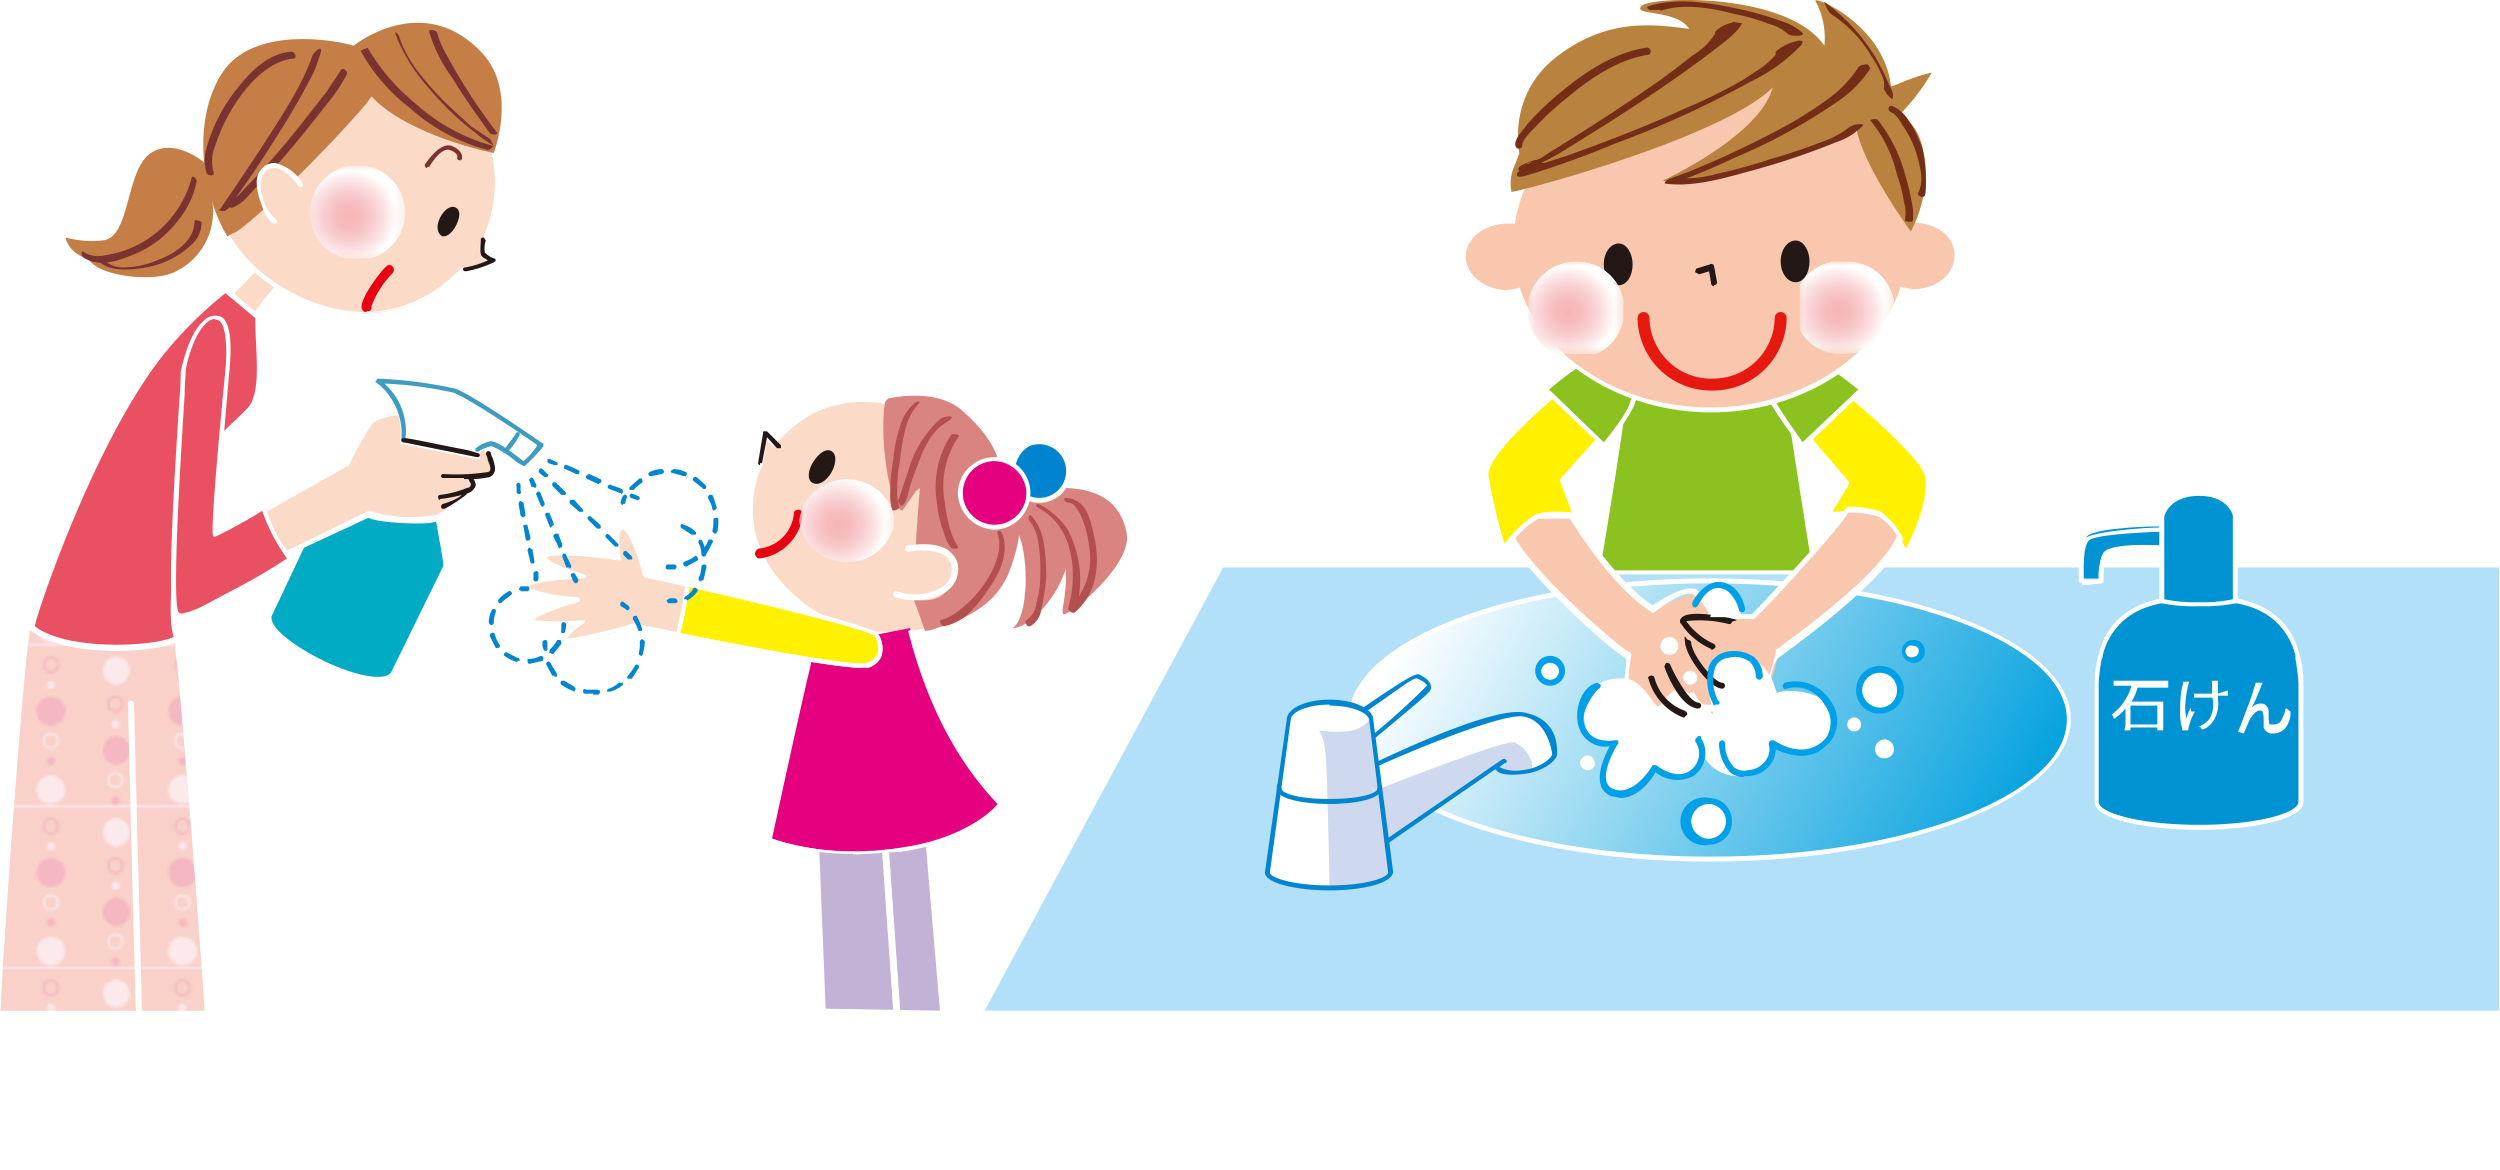 <svg xmlns="http://www.w3.org/2000/svg" xmlns:xlink="http://www.w3.org/1999/xlink" width="88.7mm" height="41.5mm" viewBox="0 0 251.4 117.7"><defs><radialGradient id="名称未設定グラデーション_39" cx="-369.23" cy="574.38" r="1" gradientTransform="matrix(4.82, 0, 0, -4.66, 1814.7, 2698.39)" gradientUnits="userSpaceOnUse"><stop offset="0" stop-color="#f2f2f2"/><stop offset="0.05" stop-color="#f2f2f2"/><stop offset="0.15" stop-color="#ededed"/><stop offset="0.27" stop-color="#ddd"/><stop offset="0.4" stop-color="#c3c3c3"/><stop offset="0.55" stop-color="#9f9f9f"/><stop offset="0.7" stop-color="#707070"/><stop offset="0.86" stop-color="#383838"/><stop offset="1"/></radialGradient><radialGradient id="名称未設定グラデーション_39-2" cx="-369.23" cy="574.38" r="1" gradientTransform="matrix(4.82, 0, 0, -4.66, 1863.95, 2729.42)" xlink:href="#名称未設定グラデーション_39"/><radialGradient id="名称未設定グラデーション_39-3" cx="-369.23" cy="574.38" r="1" gradientTransform="matrix(4.82, 0, 0, -4.66, 1937.36, 2707.97)" xlink:href="#名称未設定グラデーション_39"/><radialGradient id="名称未設定グラデーション_39-4" cx="-369.23" cy="574.38" r="1" gradientTransform="matrix(4.82, 0, 0, -4.66, 1964.57, 2707.97)" xlink:href="#名称未設定グラデーション_39"/><clipPath id="clip-path"><rect y="63.1" width="20.5" height="38.57" style="fill:none"/></clipPath><pattern id="Unnamed_Pattern_2" data-name="Unnamed Pattern 2" width="53" height="64.18" patternTransform="matrix(0.25, 0, 0, -0.25, 56.51, 3201.01)" patternUnits="userSpaceOnUse" viewBox="0 0 53 64.2"><rect width="53" height="64.18" style="fill:none"/><rect width="53" height="64.18" style="fill:#f9d1c9"/><path d="M11.9,37.9a5.8,5.8,0,0,0-5.8-5.8A5.7,5.7,0,0,0,.4,37.9a5.6,5.6,0,0,0,5.7,5.7,5.7,5.7,0,0,0,5.8-5.7" style="fill:#f5b7c1"/><path d="M11.9,6.2A5.7,5.7,0,0,0,6.1.5,5.6,5.6,0,0,0,.4,6.2,5.7,5.7,0,0,0,6.1,12a5.8,5.8,0,0,0,5.8-5.8" style="fill:#fce9eb"/><path d="M9,56.5a2.9,2.9,0,1,0-2.9,2.9A2.9,2.9,0,0,0,9,56.5Z" style="fill:none;stroke:#f5b7c1;stroke-width:0.857px"/><path d="M9,25.9a2.9,2.9,0,1,0-2.9,2.9A2.9,2.9,0,0,0,9,25.9Z" style="fill:none;stroke:#fce9eb;stroke-width:0.857px"/><path d="M7.8,17.8a1.8,1.8,0,0,0-1.7-1.7,1.7,1.7,0,0,0-1.6,1.7,1.6,1.6,0,0,0,1.6,1.6,1.7,1.7,0,0,0,1.7-1.6" style="fill:#f5b7c1"/><path d="M7.8,48.4a1.7,1.7,0,0,0-1.7-1.6,1.6,1.6,0,0,0-1.6,1.6,1.7,1.7,0,0,0,1.6,1.7,1.8,1.8,0,0,0,1.7-1.7" style="fill:#fce9eb"/><path d="M37.9,22.1a5.8,5.8,0,0,0-5.8-5.8,5.8,5.8,0,0,0,0,11.5,5.8,5.8,0,0,0,5.8-5.7" style="fill:#f5b7c1"/><circle cx="32.1" cy="40.7" r="2.9" style="fill:none;stroke:#f5b7c1;stroke-width:0.857px"/><path d="M35,10.1A2.9,2.9,0,1,0,32.1,13,2.9,2.9,0,0,0,35,10.1Z" style="fill:none;stroke:#fce9eb;stroke-width:0.857px"/><path d="M33.8,2A1.8,1.8,0,0,0,32.1.3,1.7,1.7,0,0,0,30.5,2a1.6,1.6,0,0,0,1.6,1.6A1.7,1.7,0,0,0,33.8,2" style="fill:#f5b7c1"/><path d="M33.8,32.6A1.7,1.7,0,0,0,32.1,31a1.6,1.6,0,0,0-1.6,1.6,1.7,1.7,0,0,0,1.6,1.7,1.8,1.8,0,0,0,1.7-1.7" style="fill:#fce9eb"/><path d="M37.9,54.1a5.8,5.8,0,0,0-5.8-5.7,5.8,5.8,0,0,0,0,11.5,5.8,5.8,0,0,0,5.8-5.8" style="fill:#fce9eb"/><path d="M29.6,35.8" style="fill:#231815"/></pattern><clipPath id="clip-path-2"><path d="M135.8,72.4c0,7.8,16.2,14,36.2,14s36.1-6.2,36.1-14-16.2-14-36.1-14-36.2,6.3-36.2,14" style="fill:none"/></clipPath><linearGradient id="名称未設定グラデーション_31" x1="-369.23" y1="574.38" x2="-368.23" y2="574.38" gradientTransform="matrix(0, 64.12, 64.12, 0, -36659.15, 23716.78)" gradientUnits="userSpaceOnUse"><stop offset="0" stop-color="#fff"/><stop offset="1" stop-color="#00a0de"/></linearGradient><clipPath id="clip-path-3"><rect x="31.1" y="16.7" width="9.6" height="9.32" style="fill:none"/></clipPath><clipPath id="clip-path-4"><path d="M40.7,21.4a4.8,4.8,0,0,1-9.6,0,4.8,4.8,0,0,1,9.6,0" style="fill:none"/></clipPath><mask id="mask" x="31.08" y="16.72" width="9.64" height="9.32" maskUnits="userSpaceOnUse"><rect x="31.1" y="16.7" width="9.6" height="9.32" style="fill:url(#名称未設定グラデーション_39)"/></mask><radialGradient id="名称未設定グラデーション_38" cx="-369.23" cy="574.38" r="1" gradientTransform="matrix(4.82, 0, 0, -4.66, 1814.7, 2698.39)" gradientUnits="userSpaceOnUse"><stop offset="0" stop-color="#f5b6b9"/><stop offset="0.05" stop-color="#f5b6b9"/><stop offset="0.25" stop-color="#f6bbbe"/><stop offset="0.5" stop-color="#f8cbcd"/><stop offset="0.78" stop-color="#fbe5e6"/><stop offset="1" stop-color="#fff"/></radialGradient><clipPath id="clip-path-5"><rect x="80.3" y="47.8" width="9.6" height="9.32" style="fill:none"/></clipPath><clipPath id="clip-path-6"><path d="M90,52.4a4.9,4.9,0,0,1-9.7,0,4.9,4.9,0,0,1,9.7,0" style="fill:none"/></clipPath><mask id="mask-2" x="80.34" y="47.75" width="9.64" height="9.32" maskUnits="userSpaceOnUse"><rect x="80.3" y="47.8" width="9.6" height="9.32" style="fill:url(#名称未設定グラデーション_39-2)"/></mask><radialGradient id="名称未設定グラデーション_38-2" cx="-369.23" cy="574.38" r="1" gradientTransform="matrix(4.82, 0, 0, -4.66, 1863.95, 2729.42)" xlink:href="#名称未設定グラデーション_38"/><clipPath id="clip-path-7"><rect x="153.7" y="26.3" width="9.6" height="9.32" style="fill:none"/></clipPath><clipPath id="clip-path-8"><path d="M163.4,31a4.9,4.9,0,1,1-4.8-4.7,4.8,4.8,0,0,1,4.8,4.7" style="fill:none"/></clipPath><mask id="mask-3" x="153.74" y="26.3" width="9.64" height="9.32" maskUnits="userSpaceOnUse"><rect x="153.7" y="26.3" width="9.6" height="9.32" style="fill:url(#名称未設定グラデーション_39-3)"/></mask><radialGradient id="名称未設定グラデーション_38-3" cx="-369.23" cy="574.38" r="1" gradientTransform="matrix(4.82, 0, 0, -4.66, 1937.36, 2707.97)" xlink:href="#名称未設定グラデーション_38"/><clipPath id="clip-path-9"><rect x="181" y="26.3" width="9.6" height="9.32" style="fill:none"/></clipPath><clipPath id="clip-path-10"><path d="M190.6,31a4.8,4.8,0,0,1-4.8,4.6,4.7,4.7,0,1,1,0-9.3,4.8,4.8,0,0,1,4.8,4.7" style="fill:none"/></clipPath><mask id="mask-4" x="180.95" y="26.3" width="9.64" height="9.32" maskUnits="userSpaceOnUse"><rect x="181" y="26.3" width="9.6" height="9.32" style="fill:url(#名称未設定グラデーション_39-4)"/></mask><radialGradient id="名称未設定グラデーション_38-4" cx="-369.23" cy="574.38" r="1" gradientTransform="matrix(4.82, 0, 0, -4.66, 1964.57, 2707.97)" xlink:href="#名称未設定グラデーション_38"/></defs><g style="isolation:isolate"><g id="レイヤー_2" data-name="レイヤー 2"><g id="レイヤー_1-2" data-name="レイヤー 1"><path d="M23.3,29.8c0-.1,3-3.1,3-3.1l1.9,1.5a22.3,22.3,0,0,0-3,3.7" style="fill:#fbdac8"/><path d="M48.5,25.5a1.7,1.7,0,0,1,0-1.3l.3-.5A13.4,13.4,0,0,0,49,13.3L34.2,4.9a6.9,6.9,0,0,0-5.5-.2,12.8,12.8,0,0,0-6.4,5.1c-3.7,6.6-1,15.3,6.1,19.4s13.7,2.5,18-2.1h.4a10.3,10.3,0,0,0,2.7-.9s-.8-.2-1-.7" style="fill:#fbdac8"/><path d="M36.3,31.6a16.6,16.6,0,0,1-8-2.2c-7.3-4.2-10-13-6.2-19.7a12.4,12.4,0,0,1,6.6-5.2,7.2,7.2,0,0,1,5.6.1l14.9,8.5h0A13.9,13.9,0,0,1,49,23.8l-.3.5a1.8,1.8,0,0,0,0,1.1,2.4,2.4,0,0,0,.9.6h.6l-.6.3a11.4,11.4,0,0,1-2.8.9h-.3a13.8,13.8,0,0,1-10.2,4.3M31.2,4.4a7.9,7.9,0,0,0-2.4.5,12.7,12.7,0,0,0-6.3,5c-3.7,6.5-1,15,6,19.1s13.4,2.6,17.8-2h.5a7.4,7.4,0,0,0,2.1-.7,1.2,1.2,0,0,1-.6-.6,2.3,2.3,0,0,1,0-1.5l.3-.5a13.3,13.3,0,0,0,.2-10.2L34.1,5.1a7.7,7.7,0,0,0-2.9-.7" style="fill:#fff"/><path d="M92.3,41.2c-5.6-1.9-11.3-.4-14.5,3.3l-.9-.9-.5,3-.5,1.2c-2.1,6.1,1.8,12.9,8.8,15.3s14.3-.5,16.4-6.6-1.9-12.9-8.8-15.3" style="fill:#fbdac8"/><path d="M89.6,64.3a14.3,14.3,0,0,1-5-.9,15.1,15.1,0,0,1-8-6.4,11.4,11.4,0,0,1-1-9.3,7.3,7.3,0,0,1,.5-1.2l.6-3.5,1.1,1.1c3.4-3.8,9.2-5,14.6-3.2,7.1,2.5,11.1,9.5,8.9,15.7a11,11,0,0,1-6.5,6.7,15,15,0,0,1-5.2,1m-12.5-20-.4,2.4c0,.1-.4.8-.5,1.2a10.6,10.6,0,0,0,1,8.8,14.5,14.5,0,0,0,17.4,6,10.4,10.4,0,0,0,6.2-6.3c2-5.9-1.9-12.5-8.6-14.9S81.2,41,78,44.7l-.2.3Z" style="fill:#fff"/><path d="M43.7,51.4c-.1.7,1,5.4.8,5.6L39.3,67.6c-.5,1-3.5.5-6.8-1.1s-5.7-3.6-5.2-4.6h0l3.4-7.2,2-2.9,6.5-2.4Z" style="fill:#00abc3"/><path d="M47.2,48.2s.8.7-.2,1.1l-.4.4c0,.4-.5.7-1,.9l-.3.6c-1.1,1.9-7.7,1-8.3.5l-8.3,4-2.9-3.9,9-5s1.8-3.9,2.7-4.5a4.9,4.9,0,0,1,2.3-.8h.4a5.1,5.1,0,0,1,.3,2.8c.5,0,7.2,1.4,7.5,1.5v-.5l.7-.5.4.7c.2.8.8,1.8,0,2.1a4.7,4.7,0,0,1-1.9.3Z" style="fill:#fbdac8"/><path d="M28.6,56l-3.1-4.3,9.1-5c.3-.7,1.9-4,2.8-4.6a5.7,5.7,0,0,1,2.3-.9h.7v.2a6.3,6.3,0,0,1,.3,2.7L47,45.3l.7.2v-.3h.1l.8-.5h.2l.5.9a1.4,1.4,0,0,0,.2.6c.2.7.5,1.5-.3,1.9l-1.7.2a1.1,1.1,0,0,1,.3.7,1,1,0,0,1-.7.7l-.2.3c-.1.4-.5.7-1.1,1l-.3.5c-.3.6-1.1.9-2.2,1.1s-5.5,0-6.3-.5Zm-2.4-4.2,2.6,3.6,8.2-4h.2a13.2,13.2,0,0,0,6,.5,2.6,2.6,0,0,0,1.9-1l.3-.5h.1c.6-.2.9-.5.9-.7h0l.5-.5a.4.4,0,0,0,.4-.3c0-.2-.2-.4-.2-.5H47v-.7h.2a4.4,4.4,0,0,0,1.8-.2c.4-.1.3-.5,0-1.2a1.4,1.4,0,0,0-.2-.6l-.2-.5-.4.3v.7h-.3l-1-.2-6.4-1.3h-.3v-.3a7.4,7.4,0,0,0-.2-2.6h-.3a7.8,7.8,0,0,0-2.2.7A26.7,26.7,0,0,0,35,46.9h-.1Z" style="fill:#fff"/><polyline points="93 84.1 94.5 101.7 83 101.5 82.3 84.1" style="fill:#c2b2d6"/><path d="M90.2,102c-.2,0-.3-.2-.4-.3L88.6,84.6a.5.5,0,0,1,.3-.3c.2,0,.3.1.4.3l1.2,17a.4.4,0,0,1-.3.4Z" style="fill:#fff"/><path d="M81.7,65.1c-.4.9-4.3,19.2-4.3,19.2s4.9,2.2,13.2,1,10.1-4.5,9.9-4.6c-5.2-5.5-7.6-12.2-9-17.5" style="fill:#e4007f"/><path d="M85.8,85.9a23,23,0,0,1-8.5-1.4h-.2c.4-1.9,3.9-18.4,4.4-19.3l.4.2c-.3.7-2.7,11.6-4.3,19a27.4,27.4,0,0,0,13,.9c6.2-.9,9.2-3.7,9.7-4.4-4.1-4.3-7.1-10-9-17.4l.4-.2c2,7.4,4.9,13.1,9,17.4h.1v.2c-.2.4-3.1,3.7-10.1,4.8l-4.9.3" style="fill:#fff"/><path d="M3,63.1C2.2,67-.1,100.5,0,101.7H20.5c-.1-2.2-2.6-35.7-3.1-37.3" style="fill:#fbe4ee"/><g style="mix-blend-mode:multiply"><g style="clip-path:url(#clip-path)"><path d="M3,63.1C2.2,67-.1,100.5,0,101.7H20.5c-.1-2.2-2.6-35.7-3.1-37.3" style="fill:url(#Unnamed_Pattern_2)"/></g></g><path d="M20.9,16.7s-3.2-3-5.8-1.3-2,8.6-4.9,8.8a10.4,10.4,0,0,1-3.7-.3A2.9,2.9,0,0,0,8.8,26c.8,1.7,6,2.4,8.4,1.5a6.7,6.7,0,0,0,4.1-7.1" style="fill:#c67e47"/><path d="M45.8,22.7c-.4.8-1.1,1.3-1.5,1s-.5-1-.1-1.8,1.1-1.3,1.6-1,.4,1,0,1.8" style="fill:#231815"/><path d="M22.8,23.8c-2.6-4.3-3.6-11.8-.5-16.5S33.6,4,35.5,4.6c0,0,7-5.7,13,.8,3.5,3.9,1.1,10,1.1,10S41,13.7,37.3,9.7l-.5.7c-3.7,4.4-12.4,13-13.5,13.1" style="fill:#c67e47"/><path d="M46.8,27.3c-.2,0-.3-.1-.3-.2s.1-.2.3-.2a9,9,0,0,0,2.2-.7c-.3-.2-.6-.3-.7-.6s0-1.3,0-1.5.2-.2.3-.2l.2.3a2.6,2.6,0,0,0-.1,1.2,2.4,2.4,0,0,0,.9.6.2.2,0,0,1,.2.2c0,.1-.1.1-.2.2a11.4,11.4,0,0,1-2.8.9" style="fill:#231815"/><path d="M36.8,31.4a.4.4,0,0,1-.4-.2c-.6-.8,1.9-4,2.4-4.4a.4.4,0,0,1,.6,0,.5.5,0,0,1,0,.7,9.5,9.5,0,0,0-2.1,3.3c0,.2,0,.4-.2.5h-.3m.4-.7Z" style="fill:#e60012"/><path d="M3,63.1c3.4,2.8,12.9,2.4,14.8,1.1-1.2-2.6.3-12.2,2-16.2.9-2.3,3.7-5.1,5.2-6.7s.9-9.4.9-9.4-2.6-2.1-3.3-2.9a45.8,45.8,0,0,0-6.7,6.7C8.8,44.8,3.2,62.1,3.2,62.6Z" style="fill:#e95163"/><path d="M11.6,65.5c-3.3,0-6.9-.6-8.8-2.2H2.7l.2-.7c.3-1.2,5.8-18.1,12.8-27a46.3,46.3,0,0,1,6.7-6.7l.2-.2.2.2a38.4,38.4,0,0,0,3.3,2.8h.2v.2c0,1.4-.1,8.7-1.1,9.7s-4.2,4.3-5.1,6.5c-1.7,4.1-3.1,13.5-2.1,16v.2l-.2.2c-.9.6-3.4,1-6.3,1M3.4,63c3.2,2.5,11.8,2.1,14,1.1-1-3.1.6-12.5,2.1-16.2s3.8-5.2,5.3-6.8.8-5.8.8-9.1l-3-2.5a40.8,40.8,0,0,0-6.4,6.4c-7,9-12.6,26-12.7,26.8Z" style="fill:#fff"/><path d="M13.9,102a.3.3,0,0,1-.3-.3c-.1-1.3-.8-30.7-.8-30.9a.3.3,0,0,1,.6,0c0,.4.8,30.5.8,30.8s-.1.4-.3.4Zm-.5-31.2Z" style="fill:#fff"/><path d="M22.8,37.2s.5-5.1-1-5.3-3.4,4.7-3.4,5.5S16.6,61,17.7,61.7,29.3,56.5,29,56.2a19.1,19.1,0,0,1-2.5-5.1s-4.6,2.7-4.9,2.7,1.2-16.6,1.2-16.6" style="fill:#e95163"/><path d="M18,62h-.4c-.6-.4-.8-4.3.4-22.2.1-1.2.1-2.1.1-2.3s.8-4,2.3-5.2a1.6,1.6,0,0,1,1.5-.5c1.6.2,1.2,4.6,1.1,5.5-.5,5.9-1.3,14.7-1.3,16.3l4.7-2.6.2-.2V51a19.5,19.5,0,0,0,2.5,5c.1.1.2.2,0,.4S20.2,62,18,62m3.6-29.9a1.2,1.2,0,0,0-.9.4c-1.3,1.1-2.1,4.3-2.1,4.9s-.1,1-.1,2.3c-.9,13.9-1.1,21.3-.6,21.9s1.6-.2,5.6-2.3a58.7,58.7,0,0,0,5.3-3.1,18.5,18.5,0,0,1-2.5-4.8A49,49,0,0,1,21.6,54h-.2c-.1-.1-.4-.3,1.2-16.8h0c.2-2,.1-4.8-.8-5h-.2" style="fill:#fff"/><path d="M46.6,48.1H44.5a.2.2,0,1,1,0-.4,21.3,21.3,0,0,0,4.5-.2c.4-.1.3-.5,0-1.2a1.4,1.4,0,0,0-.2-.6c0-.1.1-.3.2-.3s.3,0,.3.2a1.7,1.7,0,0,0,.2.5c.2.7.5,1.5-.3,1.9a9.4,9.4,0,0,1-2.6.2" style="fill:#231815"/><path d="M44.2,50.3c-.1,0-.2-.1-.2-.3a.2.2,0,0,1,.2-.2,10.2,10.2,0,0,0,2.7-.7.4.4,0,0,0,.4-.3c0-.2-.2-.4-.2-.5a.2.2,0,0,1,.3-.3,1.4,1.4,0,0,1,.4.8,1.3,1.3,0,0,1-.7.8,15.5,15.5,0,0,1-2.8.6h-.1" style="fill:#231815"/><path d="M44.5,51.2a.2.2,0,0,1-.2-.2c0-.1.1-.3.2-.3s1.9-.6,1.9-1a.2.2,0,0,1,.2-.2c.2,0,.3.1.3.2s-1.9,1.4-2.3,1.5h-.1" style="fill:#231815"/><path d="M48,45.3a3,3,0,0,1,1.3-.6c.8-.1,3.2,2.1,3.3,2a13.7,13.7,0,0,0,1.8-1.9s-7.1-5-8.8-5.5a35.9,35.9,0,0,0-7.6-.9,6.4,6.4,0,0,1,2.5,5.9" style="fill:#fff"/><path d="M52.6,46.9l-.7-.4a9.3,9.3,0,0,0-2.5-1.6,3.6,3.6,0,0,0-1.3.5.2.2,0,0,1-.3-.3,3.3,3.3,0,0,1,1.5-.7c.6,0,1.7.8,2.9,1.7l.4.3A7.3,7.3,0,0,0,54,44.8c-1.1-.8-7-4.8-8.5-5.3a38.8,38.8,0,0,0-6.9-.9,6.4,6.4,0,0,1,2.1,5.7c0,.2-.1.3-.2.2a.2.2,0,0,1-.2-.2,6.5,6.5,0,0,0-2.5-5.8.1.1,0,0,1,0-.2.2.2,0,0,1,.2-.2,45.4,45.4,0,0,1,7.7,1c1.6.5,8.5,5.3,8.8,5.5a.1.1,0,0,1,.1.1v.2a15.9,15.9,0,0,1-1.9,2h-.1" style="fill:#3e9cc2"/><path d="M48,46h-.1l-1-.2-6.4-1.3a.2.2,0,1,1,0-.4c.3-.1,2.8.5,6.5,1.2l1,.3a.2.2,0,1,1,0,.4" style="fill:#231815"/><path d="M76.4,46.8h0a.2.2,0,0,1-.2-.2l.5-3c0-.1,0-.2.1-.2h.3l1.4,1.4v.3h-.4l-1-1.1-.5,2.6h-.2" style="fill:#231815"/><path d="M83.6,47.5c-.5.9-1.3,1.4-1.9,1.1s-.5-1.3.1-2.2,1.3-1.3,1.8-1,.5,1.2,0,2.1" style="fill:#231815"/><path d="M76.3,56.2a.5.5,0,0,1-.4-.5c0-.2.2-.5.4-.5a3.9,3.9,0,0,0,3.5-3.5c0-.3.2-.4.5-.4s.4.3.4.5a5,5,0,0,1-4.4,4.4" style="fill:#e60012"/><path d="M93,63.5s-1.3-3.8-1.5-4l.5-3.3s.2-4.1.5-7.1l-.4.3-1.4,2c-1.5-.7-2.3-8.2-1.7-11l.3-.3c.9-.2,4.9-.9,7.3,1.1,4.6,3.9,3.9,6.7,3.9,6.7,2.6,3.1,2.4,5.6,1.1,9.3s-4.5,5.1-8,6.2Z" style="fill:#d98480"/><path d="M102.4,50.3c10.1,1.9,2.6,12.9-.6,12.9,1.9-1.1,1.9-10.3-.9-11.4" style="fill:#d98480"/><path d="M104.5,49.1c1.9.1,7.8-.9,8.8,4.6.5,3.1-5.3,7.9-6.3,8.1s3.3-7.8-5.7-11.1" style="fill:#d98480"/><path d="M107.5,47.4a3,3,0,0,1-3,3,3,3,0,0,1,0-5.9,3,3,0,0,1,3,2.9" style="fill:#0084cf"/><path d="M104.5,50.6a3.2,3.2,0,0,1-3.2-3.2,3.3,3.3,0,0,1,3.2-3.2,3.2,3.2,0,0,1,3.2,3.2,3.2,3.2,0,0,1-3.2,3.2m0-5.9a2.7,2.7,0,1,0,2.7,2.7,2.7,2.7,0,0,0-2.7-2.7" style="fill:#fff"/><path d="M64.9,57.9s22.7,5,23.2,6,.9,2.4-.9,3S64,63,64,63s-6.3,2-7.1,1.6,1.5-1.9,1.5-1.9-4.9.4-5-.1S58,60.5,58,60.5s-5.1-.2-5.1-1.4,5.6-1,5.6-1-4.2-1.2-3.9-2.1,7.5.2,7.5.2-.5-3.3.5-3.2,2.3,4.9,2.3,4.9" style="fill:#fbdac8"/><path d="M86.6,67.2c-3.8,0-21.2-3.6-22.6-3.9s-6.3,2-7.2,1.5-.3-.2-.3-.4.6-1,1.1-1.4c-4.4.3-4.4-.2-4.4-.4s1.8-1.5,3.4-2c-1.7-.2-3.9-.5-3.9-1.5s2.2-1.1,4.5-1.2c-1.1-.4-2.4-.9-2.7-1.5a.9.9,0,0,1-.1-.5c.3-.9,4.7-.4,7.5,0-.1-.7-.3-2.4.2-2.9a.7.7,0,0,1,.6-.2c1,.2,2.1,3.8,2.4,4.9,5.5,1.2,22.7,5.1,23.2,6.1a2.6,2.6,0,0,1,.3,2.2,2.1,2.1,0,0,1-1.3,1.1h-.7M64,62.8h.1c5.9,1.2,21.6,4.4,23,3.9a1.7,1.7,0,0,0,1.1-.9,2.1,2.1,0,0,0-.3-1.8c-.7-.7-14.5-4-23.1-5.9l-.2-.2c-.5-2.2-1.5-4.5-2-4.6h-.1c-.4.3-.3,1.9-.1,2.9v.2h-.2c-3.2-.5-6.9-.7-7.3-.3h.1c.3.6,2.4,1.3,3.7,1.7a.2.2,0,0,1,.2.2c0,.1-.1.2-.3.2-2.7.1-5.2.5-5.4.8s2.5,1,4.9,1.1c.1.1.2.1.2.3a.2.2,0,0,1-.2.2c-2.3.6-4.2,1.4-4.4,1.8a24.3,24.3,0,0,0,4.8,0h.3a.4.4,0,0,1-.1.3c-.9.6-1.7,1.3-1.6,1.5s4.4-.8,7-1.6h0" style="fill:#fff"/><path d="M42.9,16.9h-.1c-.1-.1-.2-.3-.1-.4s1.5-2.3,2.7-1.8,1,1.2,1,1.3a.2.2,0,0,1-.3.1.2.2,0,0,1-.2-.2c.1-.1.1-.5-.7-.8s-1.8,1.2-2.1,1.7h-.2" style="fill:#7a3330"/><path d="M36.2,5.1a18.6,18.6,0,0,0,5,5.8A19.1,19.1,0,0,0,49,15.1c.2,0,.6-.4.6-.4a19.1,19.1,0,0,1-7.9-4.3,21.3,21.3,0,0,1-4.8-5.6l-.7.3" style="fill:#7a3330"/><path d="M39.7,3.4a17.4,17.4,0,0,0,3.4,5.5,28.5,28.5,0,0,0,4.7,4.5,10.4,10.4,0,0,0,1.7,1.2c.1,0-.1-.3-.1-.3a.5.5,0,0,0-.3-.4l-1.8-1.2-2.6-2.4c-1.8-1.9-3.8-4-4.6-6.6,0-.1-.5-.7-.4-.3" style="fill:#7a3330"/><path d="M43.1,3.2a15.3,15.3,0,0,0,2.3,4.6c1,1.6,2,3.1,3.1,4.6l.7,1c.2.2.9.2.7-.1a56.4,56.4,0,0,1-5-7.7,9.4,9.4,0,0,1-1-2.3c-.1-.3-.9-.4-.8-.1" style="fill:#7a3330"/><path d="M34.2,7.1,32.8,9.2l-2.5,3.2a80,80,0,0,1-5.5,6.3c-.4.4-1.2,1.4-1.7,1.5s-.2.8.2.7a4,4,0,0,0,1.6-1.2l2.6-2.8c2-2.2,3.8-4.5,5.6-6.8a14.5,14.5,0,0,0,1.7-2.6c.2-.4-.5-.8-.6-.4" style="fill:#7a3330"/><path d="M31.4,5.5c-1.2,3.4-3.3,6.4-5.2,9.4l-2.8,4.2-.9,1.3-.4.6c-.4.2.3.3.5.2a2.4,2.4,0,0,0,.9-1.1l1.9-2.7c1.7-2.6,3.4-5.2,4.9-7.9S31.6,7,32.1,5.6s-.6-.3-.7-.1" style="fill:#7a3330"/><path d="M29.2,5.2c-2.3.2-4.1,2-5.4,3.7a16.3,16.3,0,0,0-3.1,6,4.3,4.3,0,0,0,0,2.5c.2.4.9.3.7-.1a4.1,4.1,0,0,1,.2-2.7,17.6,17.6,0,0,1,1.7-3.7c1.3-2.1,3.4-4.7,6.1-5,.5,0,.2-.7-.2-.7" style="fill:#7a3330"/><path d="M8.3,25.9c1.3.9,3.1.5,4.3,0a10.7,10.7,0,0,0,5.3-3.8,8.9,8.9,0,0,0,1.8-3.8c.1-.2-.4-.8-.5-.4a10.6,10.6,0,0,1-8.8,7.8,2.7,2.7,0,0,1-2-.3c-.4-.3-.3.4-.1.5" style="fill:#7a3330"/><path d="M9.7,26.1c.9,1.2,3,1.1,4.3.9a8.9,8.9,0,0,0,5.1-2.3,3,3,0,0,0,1.1-2.3c0-.2-.7-.3-.7-.2,0,2.1-2.1,3.4-3.8,4a8.7,8.7,0,0,1-3.1.7,2.9,2.9,0,0,1-2.2-.7H9.7" style="fill:#7a3330"/><path d="M30.2,18.6c-.8-1.1-2.6-2.9-3.9-1.3s.8,5,1.3,4.9" style="fill:#fbdac8"/><path d="M27.6,22.5c-.4,0-.9-.7-1.1-1.2s-1.3-3.1-.4-4.1a1.7,1.7,0,0,1,1.5-.8,4.5,4.5,0,0,1,2.8,2.1c0,.1,0,.3-.1.3H30c-.6-.9-1.6-1.9-2.5-1.9a1.1,1.1,0,0,0-1,.5,2.7,2.7,0,0,0-.2,2.3A4.3,4.3,0,0,0,27.6,22l.2.2c0,.1-.1.3-.2.3h0" style="fill:#fff"/><path d="M103.4,49.6a3.4,3.4,0,1,1-3.4-3.4,3.4,3.4,0,0,1,3.4,3.4" style="fill:#e4007f"/><path d="M100,53.3a3.8,3.8,0,0,1-3.7-3.7A3.7,3.7,0,0,1,100,46a3.6,3.6,0,0,1,3.6,3.6,3.7,3.7,0,0,1-3.6,3.7m0-6.9a3.2,3.2,0,0,0-3.2,3.2,3.2,3.2,0,0,0,3.2,3.2,3.2,3.2,0,0,0,3.2-3.2,3.3,3.3,0,0,0-3.2-3.2" style="fill:#fff"/><path d="M91.3,55.2s5.1-1,4.6,2.5-3.9,2.9-5.8,2.1" style="fill:#fbdac8"/><path d="M92,60.4a6.4,6.4,0,0,1-2-.3c-.2-.1-.3-.3-.2-.4s.2-.3.4-.2a5.3,5.3,0,0,0,4.3-.3,1.8,1.8,0,0,0,1.1-1.5,1.6,1.6,0,0,0-.4-1.6c-1.1-1.1-3.8-.6-3.8-.6a.3.3,0,0,1-.4-.2c0-.2.1-.4.2-.4s3.1-.6,4.4.7a2.2,2.2,0,0,1,.7,2.1,2.6,2.6,0,0,1-1.5,2,5.3,5.3,0,0,1-2.8.7" style="fill:#fff"/><path d="M91.8,40.7a4.5,4.5,0,0,0-1.3,2.2,13.7,13.7,0,0,0-.7,3.4,18.4,18.4,0,0,0-.3,3.3,4.7,4.7,0,0,0,.2,1.7c.1.2.8-.1.7-.3a5,5,0,0,1-.2-1.7,15.5,15.5,0,0,1,.3-3.1,19.1,19.1,0,0,1,.6-3.3,5.3,5.3,0,0,1,1.3-2.3c.1-.1,0-.2-.1-.2a.9.9,0,0,0-.5.3" style="fill:#b24f4f"/><path d="M94.6,42.1a10.8,10.8,0,0,0-3.1,4.7l-.8,2.4-.3.9c0,.1-.1.2-.1.3s-.1.2,0,.1.2.7.5.3a2.6,2.6,0,0,0,.5-1.2,22.5,22.5,0,0,1,.8-2.4c.6-1.6,1.3-3.6,2.9-4.6s0-.7-.4-.5" style="fill:#b24f4f"/><path d="M95.6,43.8a9.6,9.6,0,0,0-1.4,6.8,10.9,10.9,0,0,0,.7,3,4.1,4.1,0,0,0,.7,1.5c.2.2.9.1.7-.1a6.9,6.9,0,0,1-.7-1.5,15,15,0,0,1-.6-2.9,8.8,8.8,0,0,1,1.4-6.7c.1-.2-.7-.3-.8-.1" style="fill:#b24f4f"/><path d="M103.5,52.4a4.3,4.3,0,0,1,.9,2.2,16.2,16.2,0,0,1,.2,3.1,10.3,10.3,0,0,1-.4,3,2.3,2.3,0,0,1-1,1.7c-.3.1.1.8.4.6a2.2,2.2,0,0,0,1.1-1.8,17.5,17.5,0,0,0,.5-3.3,19.8,19.8,0,0,0-.3-3.5,5.3,5.3,0,0,0-1.1-2.4c-.3-.4-.5.1-.3.4" style="fill:#b24f4f"/><path d="M104.4,51.1c3.6,1.9,4,6.7,3,10.1,0,.3.5.6.7.4,2.1-1.8,2.5-4.6,2-7.2s-1-4.2-3-4.3c-.1,0-.1.1-.1.2a.7.7,0,0,0,.5.3c.6,0,1,1,1.2,1.3a11.1,11.1,0,0,1,.8,3,7,7,0,0,1-2,6.3l.6.4a10.7,10.7,0,0,0-.8-8.4,7.8,7.8,0,0,0-2.7-2.4c-.4-.2-.6.1-.2.3" style="fill:#b24f4f"/><path d="M100.3,53.7c.6,1.8-.5,3.9-1.5,5.3a11,11,0,0,1-2.1,2.2,5.5,5.5,0,0,1-2.1,1.2c-.3,0,.1.7.4.6a5.1,5.1,0,0,0,2.2-1.1,12.7,12.7,0,0,0,2.1-2.5c1.1-1.5,2.2-3.7,1.5-5.6,0-.1-.2-.4-.3-.4s-.3.1-.2.3" style="fill:#b24f4f"/><path d="M52,43.6a9.5,9.5,0,0,1-1.2,1.7" style="fill:#fff"/><path d="M50.8,45.6h-.2a.2.2,0,0,1,0-.3l1.2-1.6c0-.2.1-.2.3-.2s.1.2.1.3a8.3,8.3,0,0,1-1.3,1.8h-.1" style="fill:#3e9cc2"/><path d="M54.8,48h-.1l-.5-.4a.3.3,0,0,1,0-.4.2.2,0,0,1,.3,0l.5.5c.1,0,.1.2,0,.3h-.2" style="fill:#0086d1"/><path d="M62,55h-.2l-.9-.9a.2.2,0,1,1,.3-.3l.9.9a.2.2,0,0,1,0,.3H62m-1.8-1.8H60l-.9-.9a.2.2,0,0,1,.3-.3l.9.8a.3.3,0,0,1,0,.4h-.1m-1.8-1.7h-.2l-.9-.8a.3.3,0,0,1,0-.4h.4l.8.9a.4.4,0,0,1,.1.3h-.2m-1.8-1.7h-.2l-.9-.9v-.3a.3.3,0,0,1,.4,0l.9.9a.2.2,0,0,1,0,.3h-.2" style="fill:#0086d1"/><path d="M63.3,56.3h-.2l-.4-.4a.3.3,0,0,1,0-.4.2.2,0,0,1,.3,0l.5.5s.1.2,0,.3h-.2" style="fill:#0086d1"/><path d="M55.8,46.8h-.1l-.6-.2c-.1-.1-.1-.2-.1-.4h.3l.6.3c.1,0,.2.1.1.3h-.2" style="fill:#0086d1"/><path d="M62.4,49.6h-.1l-1.1-.4c-.1-.1-.2-.2-.1-.3a.2.2,0,0,1,.3-.1l1.1.4a.4.4,0,0,1,.1.3.2.2,0,0,1-.2.2m-2.2-1h-.1L59,48.2c-.1-.1-.2-.2-.1-.3s.2-.2.3-.2l1.1.5a.2.2,0,0,1,.1.3c0,.1-.1.1-.2.1M58,47.7h-.1l-1.1-.5c-.1,0-.2-.1-.1-.3s.2-.1.3-.1l1.1.5a.2.2,0,0,1,.1.3c0,.1-.1.1-.2.1" style="fill:#0086d1"/><path d="M64,50.3h0l-.6-.2c-.1-.1-.2-.2-.1-.3s.1-.2.3-.1l.5.2c.2.1.2.2.2.3l-.3.2" style="fill:#0086d1"/><path d="M53.7,49h-.3l-.2-.6c-.1-.1,0-.2.1-.3s.3,0,.3.1l.3.6c0,.1,0,.3-.2.3h0" style="fill:#0086d1"/><path d="M57.2,57.1h-.3l-.4-1.1a.4.4,0,0,1,.1-.3c.1,0,.3,0,.3.2l.5,1a.4.4,0,0,1-.1.3h-.1m-.9-2a.2.2,0,0,1-.2-.2l-.5-1c0-.1,0-.2.2-.3h.3l.4,1.1a.4.4,0,0,1-.1.3h-.1m-.9-2a.2.2,0,0,1-.2-.2l-.4-1c-.1-.1,0-.2.1-.3h.3l.4,1c.1.2,0,.3-.1.3a.1.1,0,0,1-.1.1m-.9-2c-.1,0-.1-.1-.2-.2l-.4-1c-.1-.1,0-.2.1-.3s.3,0,.3.1l.4,1a.2.2,0,0,1-.1.3.1.1,0,0,1-.1.1" style="fill:#0086d1"/><path d="M57.8,58.7l-.2-.2-.2-.5c-.1-.2,0-.3.1-.3a.2.2,0,0,1,.3.1l.3.5c0,.2,0,.3-.2.4h-.1" style="fill:#0086d1"/><path d="M52.1,49.7a.2.2,0,0,1-.2-.2v-.6c-.1-.1,0-.2.1-.3s.3.1.3.2v.6c.1.2,0,.3-.1.3h-.1" style="fill:#0086d1"/><path d="M53.5,56.7c-.1,0-.2,0-.2-.1L53,55.4c0-.1.1-.3.2-.3l.3.2.2,1.2c0,.1,0,.2-.2.2h0M53,54.4a.2.2,0,0,1-.2-.2L52.6,53c-.1-.1,0-.2.2-.2s.2,0,.2.1l.3,1.2c0,.1-.1.3-.2.3H53m-.4-2.3-.3-.2-.2-1.2c0-.1.1-.3.2-.3l.3.2.2,1.2a.2.2,0,0,1-.2.2h0" style="fill:#0086d1"/><path d="M53.8,58.5a.2.2,0,0,1-.2-.2v-.6a.2.2,0,0,1,.2-.2c.1-.1.2,0,.3.1v.6c0,.2-.1.3-.2.3h-.1" style="fill:#0086d1"/><path d="M56.6,63.7h-.1c-.1,0-.2-.1-.1-.2v-.6c0-.2.1-.3.2-.3a.3.3,0,0,1,.3.3c0,.2-.1.4-.1.6a.2.2,0,0,1-.2.2" style="fill:#0086d1"/><path d="M53.2,66.8c-.1,0-.2-.1-.2-.3s0-.2.2-.2a2.3,2.3,0,0,0,1.1-.3c.1,0,.2,0,.3.2a.4.4,0,0,1-.1.3l-1.3.3ZM52,66.6h-.1a3.4,3.4,0,0,1-1.2-.6c-.1,0-.1-.2,0-.3a.2.2,0,0,1,.3,0l1,.5c.2,0,.2.1.2.3H52m3.4-.8h-.2a.6.6,0,0,1,.1-.4,3.5,3.5,0,0,0,.7-.9h.3c.1.1.1.2.1.4l-.8,1h-.2M50,65.2h-.2L49.2,64c0-.2.1-.3.2-.3a.2.2,0,0,1,.3.1,3.7,3.7,0,0,0,.5,1.1c.1.1,0,.2-.1.3H50m-.7-2.3h0l-.2-.2a2.8,2.8,0,0,1,.3-1.3.2.2,0,1,1,.4.2,3.6,3.6,0,0,0-.2,1.1c0,.1-.1.2-.3.2m.9-2.2a.1.1,0,0,1-.1-.1.2.2,0,0,1,0-.3,3.9,3.9,0,0,1,1-.8c.1-.1.2,0,.3.1s0,.2-.1.3l-.9.7c0,.1-.1.1-.2.1" style="fill:#0086d1"/><path d="M52.4,59.5l-.3-.2.2-.3H53a.2.2,0,0,1,.2.2c0,.1-.1.3-.2.3h-.6" style="fill:#0086d1"/><path d="M63.1,61.4c-.1,0-.2,0-.2-.1l-.5-.3a.3.3,0,0,1,0-.4.2.2,0,0,1,.3,0l.5.4c.1.1.1.3,0,.3a.1.1,0,0,1-.1.1" style="fill:#0086d1"/><path d="M59.6,69.8h-.8c-.2,0-.2-.1-.2-.3s.1-.2.3-.1H60c.2,0,.3.1.3.2s-.1.3-.2.3h-.5m1.7-.3H61c0-.2.1-.3.2-.3a3.3,3.3,0,0,0,1-.6h.4c0,.1,0,.3-.1.3a3.4,3.4,0,0,1-1.2.6h0m-3.7-.1h-.1a6,6,0,0,1-1.1-.6.3.3,0,0,1,0-.4h.3l1,.6c.1.1.2.2.1.3a.2.2,0,0,1-.2.2m5.7-1.3h-.2a.2.2,0,0,1,0-.3,6.1,6.1,0,0,0,.7-1,.2.2,0,1,1,.4.2l-.7,1.1h-.2m-7.6-.3h-.2l-.6-1.1a.2.2,0,0,1,.4-.2l.6,1c.1.2.1.3,0,.4h-.2M64.4,66h0c-.2-.1-.2-.2-.2-.3a3.4,3.4,0,0,0,.1-1v-.2l.2-.2.3.2v.2a5.2,5.2,0,0,1-.2,1.1.2.2,0,0,1-.2.2m-.1-2.5a.2.2,0,0,1-.2-.2,4.7,4.7,0,0,0-.5-1c0-.1,0-.3.1-.3s.3-.1.3,0a6.1,6.1,0,0,1,.5,1.2.2.2,0,0,1-.1.3h-.1" style="fill:#0086d1"/><path d="M54.8,65.5a.2.2,0,0,1-.2-.2,1.3,1.3,0,0,1-.1-.6.3.3,0,0,1,.3-.3c.1,0,.2.1.2.3v.6c0,.1,0,.2-.2.2h0" style="fill:#0086d1"/><path d="M62.6,50.8h-.1c-.1-.1-.2-.2-.1-.3a1.4,1.4,0,0,1,.2-.6c.1-.1.2-.2.3-.1s.2.2.1.3-.1.4-.2.6h-.2" style="fill:#0086d1"/><path d="M68.9,57a.2.2,0,0,1-.2-.2c-.1-.1,0-.2.1-.3a3.1,3.1,0,0,0,1-.5c.1-.1.2-.1.3.1a.2.2,0,0,1,0,.3L69,57h-.1m1.9-1.4h-.2c-.1-.1-.1-.3,0-.3a2.1,2.1,0,0,0,.6-1h.3c.2.1.2.2.1.3a6,6,0,0,1-.6,1.1h-.2m1-2h0c-.1-.1-.2-.2-.2-.3a4.1,4.1,0,0,0,.1-1.1c0-.1.1-.2.3-.2s.2.1.2.2h0a4.9,4.9,0,0,1-.1,1.2c-.1.1-.1.2-.3.2m0-2.3a.2.2,0,0,1-.2-.2,3,3,0,0,0-.4-1c-.1-.2,0-.3.1-.4h.3A5.6,5.6,0,0,1,72,51c.1.1,0,.2-.1.3h-.1m-8.3-2h-.2a.2.2,0,0,1,0-.3l.9-.8c.1-.1.3-.1.3,0a.3.3,0,0,1,0,.4,2.7,2.7,0,0,0-.8.7h-.2m7.2-.1a.1.1,0,0,1-.1-.1l-.9-.7a.2.2,0,0,1,0-.3c0-.1.2-.1.3-.1l.9.8a.3.3,0,0,1,0,.4h-.2m-5.3-1.3c-.1,0-.2,0-.2-.1a.2.2,0,0,1,.1-.3,2.7,2.7,0,0,1,1.2-.3.2.2,0,0,1,.2.2c.1.1,0,.2-.2.3l-1,.2h-.1m3.4,0h-.1l-1.1-.3a.2.2,0,0,1-.2-.2l.3-.2a2.7,2.7,0,0,1,1.2.3c.1,0,.2.1.1.3s-.1.1-.2.1" style="fill:#0086d1"/><path d="M67.1,57.3a.2.2,0,0,1-.2-.2c0-.2.1-.3.2-.3h.6c.2,0,.3.1.3.2s-.1.3-.2.3h-.7" style="fill:#0086d1"/><polygon points="251.4 101.7 99 101.7 123 57.1 251.4 57.1 251.4 101.7" style="fill:#b2e0f8"/><g style="clip-path:url(#clip-path-2)"><rect x="141.8" y="34.2" width="60.4" height="76.56" transform="matrix(0.5, -0.87, 0.87, 0.5, 23.26, 185.14)" style="fill:url(#名称未設定グラデーション_31)"/></g><path d="M172,86.7c-20.1,0-36.4-6.4-36.4-14.3S151.9,58.2,172,58.2s36.3,6.4,36.3,14.2S192,86.7,172,86.7m0-28c-19.8,0-35.9,6.1-35.9,13.7S152.2,86.2,172,86.2s35.9-6.2,35.9-13.8S191.8,58.7,172,58.7" style="fill:#fff"/><path d="M136.7,71.8c.2-.1,5.5-4,6-3.7s.9.5,1,.9-5.9,5.4-5.9,5.4" style="fill:#fff"/><path d="M137.8,74.7c-.1,0-.2,0-.2-.1a.2.2,0,0,1,0-.3,72.9,72.9,0,0,0,5.9-5.3c-.1-.3-.5-.5-.9-.7s-1.3.6-5.2,3.3l-.6.4c-.1.1-.2,0-.3-.1a.4.4,0,0,1,.1-.3l.5-.4c4.8-3.3,5.4-3.5,5.7-3.3s1,.5,1.1,1.1.1.5-6,5.6a.1.1,0,0,1-.1.1" style="fill:#0086d1"/><path d="M224.9,60.5a10.7,10.7,0,0,1,2.3.7,7.1,7.1,0,0,1,3.9,5.1,9.2,9.2,0,0,1,.3,2.4v12c0,1.4-4.5,2.5-10.2,2.5h0c-5.7,0-10.3-1.1-10.3-2.5v-12a9.2,9.2,0,0,1,.3-2.4,7.1,7.1,0,0,1,3.9-5.1,10.4,10.4,0,0,1,2.4-.7" style="fill:#0093d4"/><path d="M221.2,83.5c-5.1,0-10.5-1-10.5-2.8v-12a9.8,9.8,0,0,1,.3-2.5.4.4,0,0,1,.1-.3A6.9,6.9,0,0,1,215,61a10.5,10.5,0,0,1,2.4-.8c.2,0,.3.1.3.2s-.1.3-.2.3a9,9,0,0,0-2.3.7,6.7,6.7,0,0,0-3.7,4.6.4.4,0,0,1-.1.3,20.7,20.7,0,0,0-.3,2.4v12c0,1.1,4.2,2.3,10.1,2.3h0c5.9,0,10-1.2,10-2.3v-12a20.7,20.7,0,0,0-.3-2.4V66a6.7,6.7,0,0,0-3.7-4.6,9,9,0,0,0-2.3-.7c-.1,0-.2-.1-.2-.3s.1-.2.3-.2a10.5,10.5,0,0,1,2.4.8,6.9,6.9,0,0,1,3.9,4.9.4.4,0,0,1,.1.3,9.8,9.8,0,0,1,.3,2.5v12c0,1.8-5.3,2.8-10.4,2.8Z" style="fill:#fff"/><path d="M217.5,54.9c-1.2-.1-5-.2-5.8.6s-.3,2.7-.3,2.7h-2s-.2-3.3.5-4.2,7-1.1,7.6-1" style="fill:#0093d4"/><path d="M209.4,58.6h-.3c0-.4-.1-3.6.6-4.4s7.4-1.2,7.9-1.1a.2.2,0,0,1,.2.2c0,.1-.2.2-.3.2s-6.8.2-7.4.9-.5,2.8-.5,3.9h1.5a5.4,5.4,0,0,1,.5-2.7c1-.9,5.4-.7,6-.7s.2.2.2.3-.1.2-.3.2c-1.8-.1-5-.1-5.6.5a7.2,7.2,0,0,0-.3,2.6.2.2,0,0,1-.2.2l-2,.2h0" style="fill:#fff"/><path d="M182.6,57.6s-2.7-16-3-19.4h-16c-.3,3.4-2.9,19.4-2.9,19.4Z" style="fill:#8cc220"/><path d="M182.8,57.8H160.4v-.2c.1-.2,2.7-16.1,3-19.4V38h16.4v.2c.4,3.3,3,19.2,3,19.4Zm-21.9-.4h21.4c-.3-2.1-2.5-15.5-2.9-19H163.8c-.3,3.5-2.5,16.9-2.9,19" style="fill:#fff"/><path d="M221.2,60.8a15.9,15.9,0,0,0,3.7-.3V51.9s-.4-2.3-3.7-2.3h0c-3.4,0-3.7,2.3-3.7,2.3v8.6a14.9,14.9,0,0,0,3.7.3" style="fill:#fff200"/><path d="M150.5,77.2s.3.7,2.6.5,3.2-1.3,3.2-1.8-.5-3.6-3-4-15.7,5.4-15.7,5.4l1.1,7.9,12.5-8.6" style="fill:#fff"/><path d="M154.1,76.9a3.2,3.2,0,0,0-1.8-2.2c-1-.3-14.4,5-14.4,5l.8,5.5,11.8-8.1s.1.4.8.5a5.8,5.8,0,0,0,2.7-.1c.1-.1.1-.6.1-.6" style="fill:#ced8ee"/><path d="M161.3,35.7c-.2.2-12.2,9.1-11.8,12.2a41.3,41.3,0,0,0,1.7,7.3s2.1-3,3.9-3.3a11.1,11.1,0,0,1,3.4,0l-1.4-3.6,7.1-7.9" style="fill:#fff100"/><path d="M151.2,55.5h0l-.2-.2a51,51,0,0,1-1.8-7.4c-.3-3.3,11.9-12.3,12-12.4a.2.2,0,0,1,.3.1.2.2,0,0,1,0,.3c-.7.4-12.1,9.1-11.8,12a58.3,58.3,0,0,0,1.6,6.8c.7-.8,2.3-2.8,3.7-3.1a10.4,10.4,0,0,1,3.1,0l-1.2-3.2a.4.4,0,0,1,.1-.3l7.1-7.9a.2.2,0,0,1,.3.3l-7,7.8,1.3,3.5c.1.1,0,.2,0,.3s-.2.1-.2,0a11.3,11.3,0,0,0-3.4,0c-1.6.3-3.6,3.2-3.7,3.3h-.2" style="fill:#fff"/><path d="M181,35.7c.3.2,12.2,8.8,12.8,12.2s-2.1,7.8-2.1,7.8-1.7-3.5-3.5-3.8a25.5,25.5,0,0,0-4.3-.2l1.9-3.1L177.6,39" style="fill:#fff100"/><path d="M191.7,55.9h0c-.1,0-.2,0-.2-.1s-1.7-3.4-3.3-3.7a25.5,25.5,0,0,0-4.3-.2c-.1,0-.2,0-.2-.1s-.1-.1,0-.2l1.8-3-8-9.4c-.1-.1-.1-.3,0-.3a.2.2,0,0,1,.3,0l8.1,9.5a.4.4,0,0,1,.1.3l-1.7,2.8a18.5,18.5,0,0,1,4,.1c1.5.3,2.9,2.6,3.4,3.6.6-1.2,2.4-4.8,1.9-7.3s-12-11.6-12.7-12-.2-.2-.1-.3.2-.2.3-.1,12.3,8.8,13,12.4-2.1,7.7-2.2,7.9h-.2" style="fill:#fff"/><path d="M160.4,35.7a34.6,34.6,0,0,0-5,3.5l5.9,5.7s2.6-3.2,2.9-4.5c1.2-4.7-3.8-4.7-3.8-4.7" style="fill:#8cc220"/><path d="M161.4,45.2l-6.3-6,.2-.2a32.5,32.5,0,0,1,5-3.5h.1A5,5,0,0,1,164,37a3.9,3.9,0,0,1,.5,3.4c-.4,1.4-2.9,4.5-3,4.6Zm-5.6-6,5.5,5.3c.6-.7,2.5-3.1,2.7-4.2a3.3,3.3,0,0,0-.4-3,4.5,4.5,0,0,0-3.1-1.4,27.3,27.3,0,0,0-4.7,3.3" style="fill:#fff"/><path d="M182.2,35.7a34.6,34.6,0,0,1,5,3.5l-5.9,5.7s-3.3-4.5-3.7-5.9c-1.1-4.6,4.6-3.3,4.6-3.3" style="fill:#8cc220"/><path d="M181.3,45.2l-.2-.2c-.1-.2-3.4-4.5-3.7-5.9s-.2-2.3.5-2.9,4.3-.8,4.4-.7h0a41.5,41.5,0,0,1,5.1,3.5l.2.2Zm-.7-9.4a3.3,3.3,0,0,0-2.4.7c-.5.5-.6,1.3-.3,2.5s2.8,4.6,3.4,5.5l5.6-5.3a38.2,38.2,0,0,0-4.7-3.3h-1.6" style="fill:#fff"/><path d="M138.7,85.4h-.1c-.1,0-.1-.1-.1-.2l-1.1-7.9c0-.1,0-.2.1-.2s12.3-6.1,15.8-5.4,3.3,3.6,3.3,4.2-1.4,1.8-3.5,2-2.5-.2-2.7-.5l-11.6,8h-.1m-.8-8,1,7.4,12.2-8.4c.2-.1.3,0,.4.1s0,.3-.2.3l-.5.4a3.9,3.9,0,0,0,2.3.3c1.9-.2,3-1.3,3-1.6s-.5-3.4-2.9-3.8-13.9,4.6-15.3,5.3" style="fill:#0086d1"/><path d="M137.9,72.4c0-1-1.9-1.8-4.2-1.8s-4.1.8-4.1,1.8l-2.1,15.4c0,.8,2.8,1.5,6.2,1.5s6.2-.7,6.2-1.5l-2-15.4" style="fill:#fff"/><path d="M137.9,72.4c0-1,.1.9-2.5,1.2a12.9,12.9,0,0,1-2.8-.1s.5.3.7,2.3.4,13.5.4,13.5c3.4,0,6.2-.7,6.2-1.5l-2-15.4" style="fill:#ced8ee"/><path d="M133.7,80.9c-2.6,0-5.3-.5-5.3-1.5s.1-.2.3-.2a.2.2,0,0,1,.2.2c0,.4,1.6,1,4.8,1s4.8-.6,4.8-1a.2.2,0,1,1,.4,0c0,1-2.6,1.5-5.2,1.5" style="fill:#0086d1"/><path d="M133.7,89.6c-3.2,0-6.5-.7-6.5-1.8l2.2-15.4c0-1.1,1.9-2,4.3-2s4.4.9,4.4,2l2,15.3c0,1.2-3.2,1.9-6.4,1.9m0-18.7c-2.3,0-3.9.8-3.9,1.5l-2.1,15.4c0,.5,2.3,1.3,6,1.3s5.9-.8,5.9-1.3l-1.9-15.3h0c0-.7-1.6-1.5-4-1.5m4.4,1.5Z" style="fill:#0086d1"/><path d="M221.2,60.8a15.9,15.9,0,0,0,3.7-.3V51.9s-.4-2.3-3.7-2.3h0c-3.4,0-3.7,2.3-3.7,2.3v8.6a14.9,14.9,0,0,0,3.7.3" style="fill:#0093d4"/><path d="M221.2,61a16.5,16.5,0,0,1-3.8-.3c-.1-.1-.2-.1-.2-.2V51.9s.5-2.5,4-2.5,3.9,2.5,3.9,2.5v8.6c0,.1-.1.1-.2.2a15.9,15.9,0,0,1-3.7.3m-3.5-.7a15.5,15.5,0,0,0,3.5.3,14.3,14.3,0,0,0,3.4-.3V51.9s-.4-2-3.4-2-3.5,2-3.5,2.1Z" style="fill:#fff"/><path d="M68.2,63.5s.2-.8.6-2.7l.3-2c6.6,1.6,18.6,4.4,19,5.1s.9,2.4-.9,3-12.9-1.8-19.1-3Z" style="fill:#fff100"/><path d="M86.6,67.2c-2.6,0-11.3-1.7-18.6-3.1h-.2l.2-.5c0-.1.2-1,.6-2.8l.3-2.1h.3c18.6,4.3,19,4.9,19.1,5.2a2.6,2.6,0,0,1,.3,2.2,2.1,2.1,0,0,1-1.3,1.1h-.7M68.4,63.7c11,2.2,17.8,3.3,18.7,3a1.7,1.7,0,0,0,1.1-.9,2.1,2.1,0,0,0-.3-1.8c-.2-.2-2-1.1-18.6-4.9L69,60.8a19.5,19.5,0,0,1-.6,2.8Z" style="fill:#fff"/><path d="M67.7,60.7h-.5c-.1,0-.2-.2-.2-.3l.3-.2h.5q.2,0,.3.3c0,.1-.1.2-.3.2h-.1m1.3-.4h-.2c-.1-.1,0-.2.1-.3a2,2,0,0,0,.8-.8.2.2,0,0,1,.3,0c.1.1.2.2.1.3a2.8,2.8,0,0,1-1,.9H69m1.5-1.9h-.1c-.1,0-.2-.2-.2-.3a2.7,2.7,0,0,0,.3-1.2c0-.1.1-.2.3-.2s.2.2.2.3l-.3,1.3h-.2m.2-2.4a.2.2,0,0,1-.2-.2,2.7,2.7,0,0,0-.3-1.2.4.4,0,0,1,.1-.3c.1,0,.3,0,.3.2a4.2,4.2,0,0,1,.4,1.2c0,.1-.1.3-.2.3h-.1m-1-2.2h-.2l-.9-.6c-.1,0-.2-.1-.2-.3s.2-.2.3-.1a2.9,2.9,0,0,1,1.2.7.2.2,0,0,1,0,.3h-.2" style="fill:#0086d1"/><path d="M189.1,51.8a7.6,7.6,0,0,0-3.3-.4c-1.1,1.9-9.2,10.5-9.6,10.7H172c.6-.7-1.5-2.5-1.5-2.5s-4.3,1.7-4.3,1.7c-3.4-2.2-6.7-6.9-8.2-9.5a24.5,24.5,0,0,0-3.4.2c-.7.2-2.6,2.3-2.6,2.3,2.2,4.1,11.1,11.7,11.6,11.7s-.5,2.7.2,5a2.8,2.8,0,0,0,3.4,2,11.1,11.1,0,0,0,3-2.8c.4.8.8,1.3,1.1,1.3a25.2,25.2,0,0,0,5.3-.2c1.4-1.1,2.2-5.3,2.2-5.3s10.8-7.6,12.4-11.7a7.3,7.3,0,0,0-2.1-2.5" style="fill:#f8c7ad"/><path d="M166.4,73.3a2.8,2.8,0,0,1-2.8-2.2,9.9,9.9,0,0,1-.1-3.8,4,4,0,0,0,0-1.1c-1.1-.4-9.6-8-11.7-11.8a.2.2,0,0,1,0-.3c.2-.2,2-2.1,2.8-2.3a23.1,23.1,0,0,1,3.4-.2h.2c1,1.6,4.4,6.9,8,9.3.7-.4,3.1-2.1,4.4-1.6a.1.1,0,0,1,.1.1c.3.2,1.7,1.5,1.6,2.4h3.9c.7-.7,8.3-8.7,9.4-10.6l.2-.2a8.8,8.8,0,0,1,3.4.5,8.4,8.4,0,0,1,2.2,2.6v.2c-1.5,4-11.3,11-12.4,11.8s-.9,4.3-2.2,5.2h-.1a34.8,34.8,0,0,1-5.4.3c-.4-.1-.7-.5-1.2-1.2a12.2,12.2,0,0,1-2.8,2.6h-.9m-14.1-19c2.3,4.1,10.8,11.3,11.4,11.5s.3.6.2,1.5a11,11,0,0,0,.1,3.6,2.4,2.4,0,0,0,3.2,1.8,11.3,11.3,0,0,0,2.8-2.6c0-.1.1-.2.2-.1h.2c.5,1.1.9,1.2,1,1.2a24.8,24.8,0,0,0,5.1-.3c1.3-1,2.1-5,2.1-5v-.2c.1-.1,10.6-7.4,12.2-11.5A6.2,6.2,0,0,0,189,52a9.4,9.4,0,0,0-3.1-.4c-1.3,2.1-9,10.4-9.5,10.7h-4.6a.2.2,0,0,1,0-.3c.3-.3-.6-1.4-1.4-2.1s-3.2,1.1-4,1.7a.2.2,0,0,1-.3,0c-3.6-2.3-6.9-7.3-8.2-9.4h-3.2a8.5,8.5,0,0,0-2.4,2.1M172,62.1Z" style="fill:#fff"/><path d="M175.5,66c3.1,1,3,4,3.3,3.7s6.3-.7,5.6,3.7-6.1,1.4-6.1,1.4a2.4,2.4,0,0,1-1.3,2.7,4.1,4.1,0,0,1-6.1-2.4,1.9,1.9,0,0,1-.8,2.8,2.9,2.9,0,0,1-3.7-.6,5.1,5.1,0,0,1-3.2,2.7c-4.2,1-.7-5.2-.7-5.2s-2.6.2-3-1.7c-1.1-4.5,2.6-5,4.1-4.8s2.5,2.2,3,2.7,1.4-2.2,2.7-1.6a13,13,0,0,1,3,2.5s-.9-4.2,0-5a3.5,3.5,0,0,1,3.2-.9" style="fill:#fff"/><path d="M192.6,22.2H192c-1.3-8.1-9.7-14.4-19.9-14.4s-18.6,6.3-19.9,14.4h-.6c-2.5,0-4.5,1.6-4.5,3.5s2,3.6,4.5,3.6l1.2-.2c2.4,7,10.1,12.2,19.3,12.2s16.9-5.2,19.3-12.2l1.2.2c2.5,0,4.5-1.6,4.5-3.6s-2-3.5-4.5-3.5" style="fill:#f8c7ad"/><path d="M172.1,41.5c-8.9,0-16.9-5-19.5-12.1h-1c-2.6,0-4.7-1.7-4.7-3.8s2.1-3.8,4.7-3.8h.4c1.5-8.3,10.1-14.5,20.1-14.5s18.6,6.2,20.1,14.5h.4c2.6,0,4.7,1.7,4.7,3.8s-2.1,3.8-4.7,3.8h-1C189,36.5,181,41.5,172.1,41.5M152.9,28.9v.2c2.4,7,10.3,11.9,19.1,11.9s16.7-4.9,19.1-11.9v-.2h.2l1.1.2c2.4,0,4.2-1.5,4.2-3.4s-1.8-3.3-4.2-3.3h-.8v-.3C190.5,14.1,182,8,172.1,8s-18.3,6.1-19.7,14.2v.3h-.8c-2.3,0-4.2,1.5-4.2,3.3s1.9,3.4,4.2,3.4l1.1-.2Z" style="fill:#fff"/><path d="M192.2,23.3a13.1,13.1,0,0,0,1.5-6.2c-.3-5.5-3.1-5.3-2.5-5.7a20.1,20.1,0,0,0,3.1-4.1,19.8,19.8,0,0,0-3.5,1.2l-.6.2c-.7-6.3-7.9-9.2-7.6-8.6a7.9,7.9,0,0,1,.9,4.5h0c-3.7-5.4-17.4-5-18.4-4s3.5.3,4.8,2.3c-3.4-.4-8-1.2-13.2,2.7s-3.9,9.8-3.9,9.8l-.4,1.1a4.5,4.5,0,0,0-.4,2.8c.9,0,21.3-5.5,26.3-10.5-1.3,4.9-11.1,9.4-11.1,9.4,7.2.5,15.9-3.4,19-5.2l.5-.2c.6,3.8,5.5,10.5,5.5,10.5" style="fill:#ba823f"/><path d="M164.2,26.6c0,1.2-.6,2.1-1.4,2.1s-1.5-.9-1.5-2.1.7-2.1,1.5-2.1,1.4,1,1.4,2.1" style="fill:#231815"/><path d="M182,26.3c0,1.2-.6,2.1-1.4,2.1s-1.5-.9-1.5-2.1.7-2.1,1.5-2.1,1.4,1,1.4,2.1" style="fill:#231815"/><path d="M172.4,28.8a.3.3,0,0,1-.3-.3l-.2-1.2-1,.3-.4-.2c0-.2.1-.4.2-.4l1.3-.4c.1-.1.2,0,.3,0a.3.3,0,0,1,.1.2l.3,1.6a.3.3,0,0,1-.3.3h0" style="fill:#231815"/><path d="M172.2,39.3a7.4,7.4,0,0,1-7.5-7.3.6.6,0,0,1,.6-.6.6.6,0,0,1,.6.6,6.2,6.2,0,0,0,6.3,6.1,6.2,6.2,0,0,0,6.3-6.1.6.6,0,0,1,.6-.6.6.6,0,0,1,.6.6,7.4,7.4,0,0,1-7.5,7.3" style="fill:#e61911"/><path d="M169.4,72.2h-.1a5.8,5.8,0,0,1-3.5-3.9c-.1-.2.1-.3.2-.3a.3.3,0,0,1,.4.2,4.8,4.8,0,0,0,3,3.3c.2.1.3.2.3.4l-.3.3" style="fill:#231815"/><path d="M170.8,71.3h0c-1.6-.1-2.9-2.8-3.4-4.2a.8.8,0,0,1,.2-.4c.2,0,.4.1.4.2s1.7,3.7,2.8,3.8a.3.3,0,0,1,.3.3.3.3,0,0,1-.3.3" style="fill:#231815"/><path d="M173.2,69.3h0c-1.3-.1-3.5-3.1-3.7-4.5s.1-.4.3-.4a.3.3,0,0,1,.3.3c.1,1.2,2.2,3.9,3.1,4a.3.3,0,0,1,.3.3.3.3,0,0,1-.3.3" style="fill:#231815"/><path d="M172.2,65.4a.1.1,0,0,1-.1-.1,7,7,0,0,1-3-2.5.4.4,0,0,1,0-.6c.6-.8,3.6-.3,4.9,0s.3.2.2.4-.2.2-.3.2a11.9,11.9,0,0,0-4.3-.3,6.9,6.9,0,0,0,2.8,2.3c.1.1.2.2.1.4l-.3.2" style="fill:#231815"/><path d="M163,80.3l-1-.2a1.6,1.6,0,0,1-1-1.1c-.4-1.2.4-3,.9-3.9a2.8,2.8,0,0,1-3.2-2.3c-.3-1.5.3-3.6,1.9-4.1l.4.2c0,.2-.1.4-.2.4s-1.8,2-1.5,3.4,1.4,2,3.1,1.8h.3a.3.3,0,0,1,0,.4c-.4.6-1.5,2.7-1.1,3.8a1,1,0,0,0,.7.7c2,.8,3.9-2.3,3.9-2.4h.4c.1.1,1.9,1.5,3.3.6a2.1,2.1,0,0,0,.6-3c0-.2,0-.3.2-.4a.2.2,0,0,1,.4.1,2.8,2.8,0,0,1-.8,3.8,3.5,3.5,0,0,1-3.8-.4c-.4.8-1.8,2.6-3.5,2.6" style="fill:#00a0e9"/><path d="M175.4,78.2a2.2,2.2,0,0,1-1.4-.5,4.3,4.3,0,0,1-1.1-2.9.3.3,0,0,1,.3-.3.3.3,0,0,1,.3.3,3.5,3.5,0,0,0,.9,2.4,1.6,1.6,0,0,0,1.4.3,2.3,2.3,0,0,0,1.8-1,1.8,1.8,0,0,0,.3-1.6.5.5,0,0,1,.2-.4h.3c.2.1,3.2,2.2,5.3-.3a2.9,2.9,0,0,0-.2-3.3,3.3,3.3,0,0,0-3.8-1.6c-.2.1-.3,0-.4-.2a.5.5,0,0,1,.2-.4,4.2,4.2,0,0,1,4.6,1.8,3.4,3.4,0,0,1,0,4.1c-1.8,2.3-4.4,1.3-5.5.8a2.6,2.6,0,0,1-.5,1.5,3,3,0,0,1-2.2,1.2h-.5" style="fill:#00a0e9"/><path d="M172.5,71a.2.2,0,0,1-.2-.2,5.1,5.1,0,0,1-.4-3.8,2.4,2.4,0,0,1,1.7-1.4,3.6,3.6,0,0,1,2.8.5,2.6,2.6,0,0,1,.9,2,.5.5,0,0,1-.3.3h0a.4.4,0,0,1-.4-.3,2.2,2.2,0,0,0-.6-1.5,2.6,2.6,0,0,0-2.2-.4,1.6,1.6,0,0,0-1.3,1,4.4,4.4,0,0,0,.3,3.3.2.2,0,0,1-.1.4h-.2" style="fill:#00a0e9"/><path d="M191.2,69.4a2.1,2.1,0,0,1-2.1,2.1,2.1,2.1,0,0,1-2.1-2.1,2,2,0,0,1,2.1-2,2.1,2.1,0,0,1,2.1,2" style="fill:#fff"/><path d="M189.1,71.8a2.3,2.3,0,0,1-2.4-2.4,2.4,2.4,0,0,1,2.4-2.4,2.4,2.4,0,0,1,2.4,2.4,2.4,2.4,0,0,1-2.4,2.4m0-4.1a1.8,1.8,0,0,0-1.8,1.7,1.8,1.8,0,0,0,1.8,1.8,1.7,1.7,0,0,0,1.7-1.8,1.7,1.7,0,0,0-1.7-1.7" style="fill:#00a0e9"/><path d="M193.3,65.5a.9.9,0,0,1-.8.9.9.9,0,0,1-.9-.9.9.9,0,0,1,.9-.8.9.9,0,0,1,.8.8" style="fill:#fff"/><path d="M192.5,66.7a1.2,1.2,0,0,1-1.2-1.2,1.1,1.1,0,0,1,1.2-1.1,1.1,1.1,0,0,1,1.1,1.1,1.1,1.1,0,0,1-1.1,1.2m0-1.7a.6.6,0,1,0,0,1.1.6.6,0,0,0,.5-.6.5.5,0,0,0-.5-.5" style="fill:#00a0e9"/><path d="M173.9,82.6a2,2,0,0,1-2,2.1,2.1,2.1,0,0,1-2.1-2.1,2,2,0,0,1,2.1-2,2,2,0,0,1,2,2" style="fill:#fff"/><path d="M171.9,85a2.4,2.4,0,1,1,0-4.7,2.3,2.3,0,0,1,2.3,2.3,2.3,2.3,0,0,1-2.3,2.4m0-4.1a1.8,1.8,0,0,0-1.8,1.7,1.8,1.8,0,0,0,1.8,1.8,1.8,1.8,0,0,0,1.7-1.8,1.8,1.8,0,0,0-1.7-1.7" style="fill:#00a0e9"/><path d="M157.1,67.5a1.2,1.2,0,0,1-1.2,1.2,1.2,1.2,0,0,1-1.2-1.2,1.2,1.2,0,0,1,1.2-1.1,1.1,1.1,0,0,1,1.2,1.1" style="fill:#fff"/><path d="M155.9,69a1.5,1.5,0,0,1-1.5-1.5,1.5,1.5,0,0,1,3,0,1.5,1.5,0,0,1-1.5,1.5m0-2.3a.9.9,0,0,0-.9.8.9.9,0,0,0,1.8,0,.9.9,0,0,0-.9-.8" style="fill:#00a0e9"/><path d="M179.9,5.1c-3.7,4.7-24.6,11.9-26,12.2" style="fill:#ba823f"/><path d="M178.6,5.5a8.6,8.6,0,0,1-1.4,1.3l-2,1.3a50.3,50.3,0,0,1-5.7,2.8c-3.9,1.8-7.8,3.3-12,4.8l-2.2.7h-.8a3.5,3.5,0,0,0-1.9,1c-.2.5.4.4.8.3a94.4,94.4,0,0,0,8.9-3.2,100.9,100.9,0,0,0,13.8-6.3,17.1,17.1,0,0,0,5.1-3.7c.4-.6-.5-.4-.7-.3a4.4,4.4,0,0,0-1.9,1" style="fill:#742e17"/><path d="M173.9,2.9c-1.3,2.6-18.9,13.6-19.8,13.8" style="fill:#ba823f"/><path d="M172.5,3.4a6.9,6.9,0,0,1-2.3,2.2c-1.4,1.1-2.8,2.2-4.3,3.2-3.3,2.3-6.6,4.4-10,6.5l-.9.6-.5.2h-.2l-.6.4h-.2l.9-.4c-.3.1-1.7.5-1.7.9s1,0,1.2-.1a25.9,25.9,0,0,0,3.3-1.7l4.5-2.8c3.6-2.3,7.2-4.7,10.6-7.3,1-.8,2.4-1.7,3-2.9s-1,0-1.1.1a3.2,3.2,0,0,0-1.7.9" style="fill:#742e17"/><path d="M165.7,5.1c-5.8.9-13,8.4-12.9,9.4" style="fill:#ba823f"/><path d="M165.6,4.8c-3.4.5-6.4,2.6-8.9,4.7a29.1,29.1,0,0,0-3.1,3c-.3.5-1.1,1.2-1.2,1.9s.7.7.7.2.8-1.3,1.2-1.7a28.7,28.7,0,0,1,3.1-2.9c2.4-2,5.2-4,8.4-4.5.4-.1.2-.8-.2-.7" style="fill:#742e17"/><path d="M187.6,6.7c-3,5.4-19.4,11.5-19.4,11.5,3.8.4,17-3.8,18.5-5.4" style="fill:#ba823f"/><path d="M186.9,6.8a11.8,11.8,0,0,1-3.1,3.2,38.8,38.8,0,0,1-4.8,3,96.5,96.5,0,0,1-9.2,4.3l-1.9.7c-.2.1-.8.5-.2.5,2.6.3,5.5-.5,8-1.2a73.1,73.1,0,0,0,9-3,6.3,6.3,0,0,0,2.6-1.6c.3-.2-.1-.2-.3-.2a1.7,1.7,0,0,0-1,.3,9.4,9.4,0,0,1-2.8,1.5c-1.6.6-3.3,1.2-5.1,1.7a49.4,49.4,0,0,1-5.5,1.5,10.4,10.4,0,0,1-3.9.4l-.3.5a63.2,63.2,0,0,0,6-2.5,57,57,0,0,0,10.3-5.6,11.6,11.6,0,0,0,3.6-3.7c.2-.2-1.2-.2-1.4.2" style="fill:#742e17"/><path d="M188.5,12.1c2.2,2.4,3.9,8.7,3.5,10.1" style="fill:#ba823f"/><path d="M188.1,12.1a12.9,12.9,0,0,1,2.7,5.5,13.4,13.4,0,0,1,.7,2.7,4.1,4.1,0,0,1,.1,1.9c0,.1.8.2.8,0a5.5,5.5,0,0,0-.1-1.8,24.6,24.6,0,0,0-.7-2.9,15.2,15.2,0,0,0-2.7-5.4c-.1-.2-.8-.1-.8,0" style="fill:#742e17"/><path d="M190.3,11c1.5.5,4.2,6.4,3,8.5" style="fill:#ba823f"/><path d="M190.2,11.3c.4.1.9.8,1.1,1.2a11.9,11.9,0,0,1,1.2,2.2,12.5,12.5,0,0,1,.7,2.6,3.5,3.5,0,0,1-.2,2c-.3.4.4.7.6.4s.2-3.7-.4-5.2-.8-1.7-1.3-2.5a3.7,3.7,0,0,0-1.5-1.3c-.5-.2-.6.4-.2.6" style="fill:#742e17"/><path d="M183.9.8c3.5,2.3,6.5,7.8,6,8.6" style="fill:#ba823f"/><path d="M184.3,1.5a12.7,12.7,0,0,1,3.9,4.1,12.8,12.8,0,0,1,1.1,2,2.3,2.3,0,0,1,.2,1.2c-.1.1.2.5.3.7l.5.5c.3-.4-.1-1.1-.3-1.5a24.4,24.4,0,0,0-1.4-2.8A19.1,19.1,0,0,0,183.5.2c-.1-.1.2.5.2.5a1.6,1.6,0,0,0,.6.8" style="fill:#742e17"/><path d="M166.4.8c4.1-1.3,13.1,1.4,14.2,2.5" style="fill:#ba823f"/><path d="M167,1.1c2.3-.8,5.1-.3,7.4.3a20.1,20.1,0,0,1,3.5,1,4.4,4.4,0,0,1,1.9,1c.2.2.7.2,1,.2s.7-.1.5-.3a5.9,5.9,0,0,0-2.2-1.2A33.1,33.1,0,0,0,174.9.9c-2.9-.6-6.2-1.2-9-.3-.3.1-.3.2,0,.4H167" style="fill:#742e17"/><path d="M168.8,65a.9.9,0,0,1-1.8,0,.9.9,0,1,1,1.8,0" style="fill:#fff"/><path d="M171.2,60.5s.5-2.7,2-1.6a6.6,6.6,0,0,1,2,3.2H172a.6.6,0,0,0-.1-.7,3.2,3.2,0,0,1-.7-.8" style="fill:#fff"/><path d="M170.7,68.2a.7.7,0,0,1-.7.7.7.7,0,0,1,0-1.4.7.7,0,0,1,.7.7" style="fill:#fff"/><path d="M175.2,61.6c-.1,0-.3-.1-.3-.2s-.4-1.9-1.8-2.2-2.2,1.6-2.3,1.7-.2.3-.4.2-.2-.2-.2-.4,1.3-2.5,3.1-2.1,2.2,2.5,2.2,2.6a.3.3,0,0,1-.2.4h-.1" style="fill:#00a0e9"/><path d="M160.4,76.8a.7.7,0,0,1-.7.7.8.8,0,0,1-.8-.7.9.9,0,0,1,.8-.8.8.8,0,0,1,.7.8" style="fill:#fff"/><path d="M190.5,75.4a.9.9,0,0,1-.9.9.9.9,0,0,1-1-.9,1,1,0,0,1,1-1,1,1,0,0,1,.9,1" style="fill:#fff"/><path d="M187.2,72.9a.7.7,0,1,1-.7-.7.7.7,0,0,1,.7.7" style="fill:#fff"/><g style="mix-blend-mode:multiply"><g style="clip-path:url(#clip-path-3)"><g style="clip-path:url(#clip-path-4)"><g style="mask:url(#mask)"><rect x="31.1" y="16.7" width="9.6" height="9.32" style="fill:url(#名称未設定グラデーション_38)"/></g></g></g></g><g style="mix-blend-mode:multiply"><g style="clip-path:url(#clip-path-5)"><g style="clip-path:url(#clip-path-6)"><g style="mask:url(#mask-2)"><rect x="80.3" y="47.8" width="9.6" height="9.32" style="fill:url(#名称未設定グラデーション_38-2)"/></g></g></g></g><g style="mix-blend-mode:multiply"><g style="clip-path:url(#clip-path-7)"><g style="clip-path:url(#clip-path-8)"><g style="mask:url(#mask-3)"><rect x="153.7" y="26.3" width="9.6" height="9.32" style="fill:url(#名称未設定グラデーション_38-3)"/></g></g></g></g><g style="mix-blend-mode:multiply"><g style="clip-path:url(#clip-path-9)"><g style="clip-path:url(#clip-path-10)"><g style="mask:url(#mask-4)"><rect x="181" y="26.3" width="9.6" height="9.32" style="fill:url(#名称未設定グラデーション_38-4)"/></g></g></g></g><path d="M218.1,68.5h-5.5v.5h1.8a4.3,4.3,0,0,1-.5,1.2,5,5,0,0,1-1.5,1.7h0a.5.5,0,0,1,.2.4h.1a5.5,5.5,0,0,0,1.1-1v1.6c0,.2-.1.4-.1.6h.6v-.3H217v.3h.6V70.6h-3.2a4.2,4.2,0,0,0,.6-1.4h3.1v-.5h0M217,72.9h-2.7V71H217Z" style="fill:#fff"/><path d="M220.4,71.3h-.1l-.4,1c0-.2-.1-.7-.1-1a11,11,0,0,1,.4-2.7h-.6a1.1,1.1,0,0,1-.1.5,11,11,0,0,0-.2,2.4,5.5,5.5,0,0,0,.2,1.8h0v.2h.6a4.5,4.5,0,0,1,.2-.8,3.7,3.7,0,0,1,.5-1.1h-.4Z" style="fill:#fff"/><path d="M224.1,69.5H224l-.9.3V68.5h-.6v1.3h-1.8v.4h1.8c.1.1.1.2.1.4a2.6,2.6,0,0,1-.4,1.8,2.6,2.6,0,0,1-1,.7h0c.2.1.2.2.3.3h.1a2.1,2.1,0,0,0,1-.8,3.1,3.1,0,0,0,.5-2.2v-.4h1v-.4h0" style="fill:#fff"/><path d="M230.4,71.6l-.4-.3h-.1a2.4,2.4,0,0,1-.3.9.9.9,0,0,1-.9.7h-.4a3.5,3.5,0,0,1-.1-.6v-.4c0-.4,0-.6-.1-.7a.7.7,0,0,0-.7-.4,1.2,1.2,0,0,0-.9.4l.4-.8.7-1.7h-.7a25.1,25.1,0,0,1-.8,2.4c-.9,2.4-.9,2.4-1,2.5h0l.5.2h.1l.6-1.4c.3-.5.7-.9,1-.9s.3.1.3.2a2,2,0,0,1,.1.5v1a.9.9,0,0,0,1,.6,1.5,1.5,0,0,0,1.3-.7,2.8,2.8,0,0,0,.4-1.1h0" style="fill:#fff"/></g></g></g></svg>